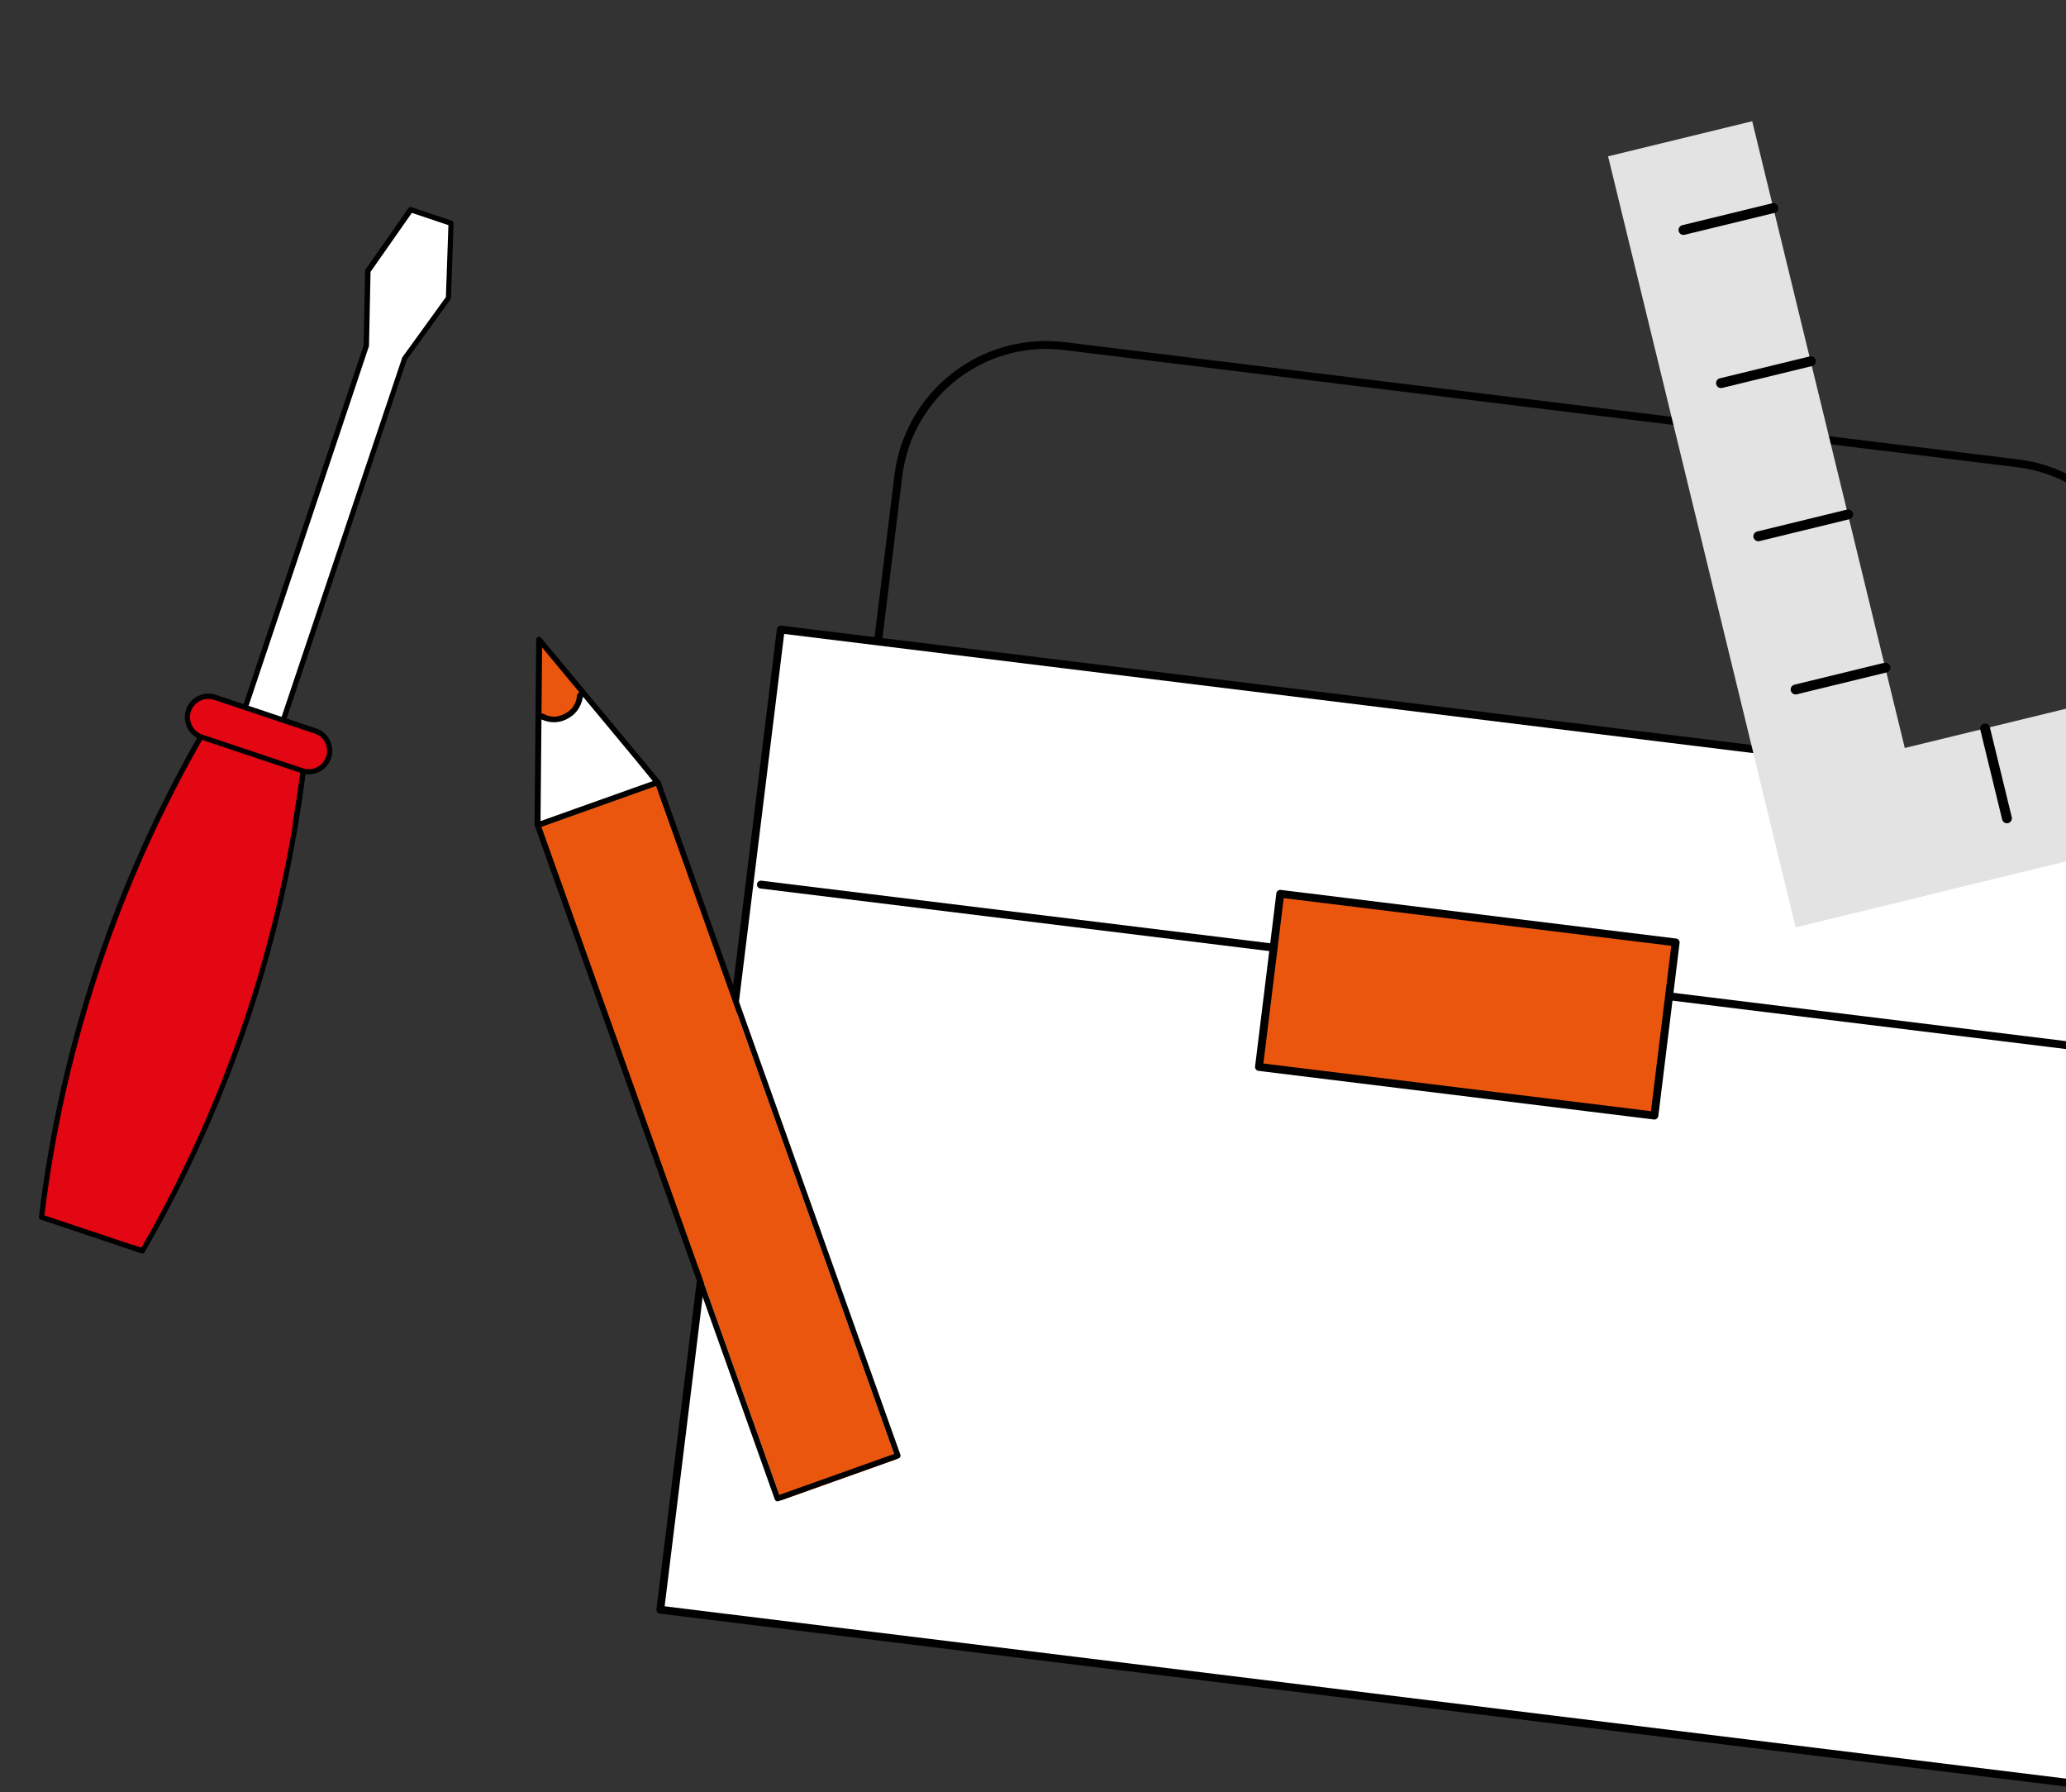 <svg width="211" height="183" viewBox="0 0 211 183" fill="none" xmlns="http://www.w3.org/2000/svg">
<rect x="0" y="0" width="211" height="183" fill="#333333" stroke="none"/>
<path d="M216.347 88.396L88.781 72.712C88.728 72.706 88.678 72.689 88.632 72.663C88.585 72.637 88.545 72.603 88.512 72.561C88.48 72.519 88.456 72.471 88.442 72.42C88.428 72.369 88.424 72.316 88.431 72.263L91.352 48.499C91.861 44.399 93.975 40.669 97.231 38.126C100.487 35.583 104.618 34.436 108.719 34.935L206.146 46.914C210.246 47.422 213.976 49.537 216.519 52.792C219.062 56.048 220.209 60.18 219.71 64.281L216.789 88.038C216.783 88.091 216.768 88.142 216.743 88.188C216.718 88.235 216.683 88.276 216.642 88.309C216.601 88.343 216.554 88.368 216.503 88.382C216.452 88.397 216.399 88.402 216.347 88.396ZM89.286 71.963L216.045 87.548L218.918 64.183C219.392 60.294 218.304 56.376 215.892 53.289C213.481 50.201 209.943 48.196 206.055 47.714L108.625 35.735C104.736 35.261 100.817 36.349 97.73 38.761C94.642 41.172 92.637 44.71 92.155 48.598L89.286 71.963Z" fill="black"/>
<path d="M214.865 182.493L67.43 164.366L76.846 87.784L79.735 64.281L227.171 82.408L214.865 182.493Z" fill="white"/>
<path d="M214.817 182.893L67.39 164.766C67.338 164.76 67.287 164.744 67.241 164.718C67.195 164.692 67.154 164.657 67.122 164.615C67.089 164.574 67.065 164.526 67.051 164.475C67.037 164.424 67.033 164.37 67.04 164.318L79.345 64.233C79.352 64.181 79.368 64.13 79.394 64.084C79.42 64.038 79.455 63.997 79.497 63.965C79.538 63.932 79.586 63.908 79.637 63.894C79.688 63.88 79.742 63.876 79.794 63.883L227.22 82.009C227.273 82.015 227.324 82.032 227.37 82.058C227.416 82.084 227.456 82.119 227.489 82.16C227.522 82.202 227.546 82.25 227.56 82.301C227.574 82.352 227.577 82.405 227.571 82.458L215.265 182.542C215.259 182.595 215.242 182.646 215.217 182.692C215.191 182.738 215.156 182.778 215.114 182.811C215.072 182.844 215.025 182.867 214.974 182.882C214.922 182.896 214.869 182.899 214.817 182.893ZM67.879 164.016L214.515 182.045L226.723 82.759L80.086 64.73L67.879 164.016Z" fill="black"/>
<path d="M222.784 108.567L77.663 90.725C77.558 90.712 77.461 90.657 77.395 90.573C77.33 90.489 77.3 90.382 77.313 90.276C77.326 90.17 77.381 90.074 77.465 90.008C77.549 89.942 77.656 89.913 77.762 89.926L222.882 107.768C222.988 107.781 223.085 107.836 223.15 107.92C223.216 108.004 223.246 108.111 223.233 108.217C223.22 108.323 223.165 108.419 223.081 108.485C222.997 108.551 222.89 108.58 222.784 108.567Z" fill="black"/>
<path d="M171.134 96.233L130.752 91.267L128.579 108.944L168.961 113.909L171.134 96.233Z" fill="#EA560D"/>
<path d="M168.912 114.31L128.532 109.346C128.426 109.333 128.329 109.278 128.263 109.194C128.197 109.11 128.167 109.003 128.18 108.897L130.353 91.218C130.367 91.112 130.422 91.016 130.506 90.95C130.591 90.885 130.698 90.855 130.804 90.868L171.184 95.833C171.29 95.846 171.387 95.901 171.453 95.985C171.519 96.069 171.549 96.176 171.536 96.282L169.363 113.96C169.349 114.066 169.294 114.163 169.21 114.228C169.126 114.294 169.019 114.324 168.912 114.31ZM129.03 108.594L168.61 113.46L170.686 96.575L131.106 91.709L129.03 108.594Z" fill="black"/>
<path d="M37.572 27.664L41.95 21.413L46.061 22.79L45.792 30.415L41.296 36.627L28.614 74.511L24.739 73.214L37.42 35.332L37.572 27.664Z" fill="white"/>
<path d="M24.514 73.35C24.547 73.403 24.598 73.443 24.657 73.462L28.532 74.76C28.598 74.782 28.67 74.778 28.733 74.747C28.796 74.716 28.843 74.661 28.866 74.595L41.537 36.749L46.007 30.57C46.038 30.528 46.056 30.478 46.058 30.425L46.325 22.799C46.327 22.74 46.31 22.683 46.276 22.635C46.242 22.588 46.193 22.553 46.137 22.536L42.029 21.158C41.974 21.136 41.912 21.134 41.855 21.151C41.798 21.169 41.748 21.205 41.714 21.254L37.337 27.505C37.306 27.547 37.288 27.598 37.285 27.65L37.135 35.275L24.464 73.119C24.454 73.159 24.453 73.2 24.462 73.24C24.471 73.28 24.488 73.318 24.514 73.35ZM28.432 74.177L25.059 73.049L37.657 35.416C37.671 35.393 37.68 35.367 37.684 35.341L37.844 27.761L42.063 21.737L45.797 22.988L45.539 30.337L41.092 36.484C41.078 36.507 41.069 36.533 41.065 36.559L28.432 74.177Z" fill="black"/>
<path d="M20.858 74.626L31.031 78.03C28.904 95.535 23.248 112.427 14.407 127.685L4.235 124.278C6.361 106.773 12.016 89.882 20.858 74.626Z" fill="#E30613"/>
<path d="M4.009 124.417C4.041 124.469 4.091 124.509 4.149 124.528L14.324 127.936C14.39 127.959 14.463 127.955 14.526 127.925C14.589 127.895 14.638 127.841 14.662 127.775C14.685 127.709 14.681 127.636 14.651 127.573C14.621 127.509 14.567 127.46 14.501 127.437L4.531 124.1C6.648 106.774 12.246 90.055 20.989 74.947L30.752 78.217C30.514 80.154 30.215 82.106 29.902 84.034C29.89 84.103 29.906 84.174 29.946 84.231C29.987 84.289 30.048 84.328 30.117 84.34C30.151 84.346 30.187 84.345 30.221 84.338C30.255 84.33 30.287 84.316 30.316 84.296C30.344 84.275 30.368 84.25 30.387 84.22C30.406 84.191 30.418 84.158 30.424 84.123C30.764 82.118 31.059 80.081 31.305 78.065C31.312 78.004 31.299 77.943 31.266 77.891C31.233 77.84 31.183 77.801 31.125 77.782L20.952 74.378C20.893 74.356 20.829 74.356 20.77 74.376C20.712 74.397 20.662 74.438 20.631 74.492C11.755 89.773 6.088 106.703 3.976 124.248C3.968 124.307 3.979 124.366 4.009 124.417Z" fill="black"/>
<path d="M14.651 127.979C14.593 128.001 14.529 128.003 14.47 127.982L13.621 127.701C13.585 127.5 13.541 127.299 13.493 127.094L14.435 127.408C23.062 112.446 28.592 95.901 30.694 78.758C30.876 78.705 31.057 78.654 31.242 78.607C29.14 95.97 23.535 112.726 14.769 127.861C14.743 127.912 14.702 127.953 14.651 127.979Z" fill="black"/>
<path d="M20.604 75.26L30.853 78.694C31.391 78.873 31.979 78.832 32.487 78.579C32.995 78.326 33.381 77.881 33.561 77.343C33.651 77.077 33.686 76.795 33.667 76.515C33.648 76.235 33.573 75.961 33.448 75.71C33.323 75.459 33.149 75.234 32.937 75.05C32.725 74.866 32.479 74.725 32.213 74.636L21.96 71.203C21.694 71.114 21.413 71.078 21.132 71.098C20.852 71.117 20.578 71.192 20.327 71.317C20.076 71.442 19.851 71.615 19.667 71.827C19.483 72.039 19.342 72.285 19.253 72.552C19.163 72.818 19.128 73.1 19.147 73.38C19.167 73.66 19.241 73.934 19.367 74.186C19.492 74.437 19.666 74.662 19.878 74.846C20.09 75.03 20.337 75.171 20.604 75.26Z" fill="#E30613"/>
<path d="M19.233 74.49C19.527 74.971 19.982 75.331 20.517 75.507L30.769 78.942C31.069 79.043 31.385 79.084 31.7 79.061C32.015 79.039 32.322 78.954 32.604 78.812C32.888 78.672 33.14 78.478 33.348 78.239C33.555 78.001 33.713 77.724 33.812 77.424C33.913 77.125 33.954 76.809 33.932 76.494C33.91 76.179 33.826 75.872 33.684 75.59C33.545 75.306 33.35 75.054 33.112 74.846C32.873 74.639 32.596 74.481 32.296 74.382L22.046 70.95C21.747 70.849 21.43 70.808 21.115 70.829C20.8 70.851 20.492 70.935 20.209 71.077C19.926 71.217 19.673 71.412 19.466 71.65C19.259 71.888 19.101 72.166 19.001 72.466C18.901 72.765 18.86 73.082 18.883 73.397C18.905 73.712 18.989 74.02 19.131 74.303C19.162 74.364 19.195 74.43 19.233 74.49ZM33.13 75.682C33.159 75.73 33.185 75.778 33.21 75.829C33.321 76.05 33.387 76.291 33.404 76.538C33.42 76.785 33.387 77.033 33.306 77.267C33.227 77.501 33.103 77.717 32.941 77.903C32.778 78.089 32.581 78.241 32.359 78.351C32.138 78.46 31.897 78.525 31.65 78.541C31.404 78.558 31.157 78.525 30.923 78.446L20.673 75.012C20.442 74.934 20.228 74.811 20.044 74.649C19.86 74.487 19.71 74.291 19.603 74.072C19.491 73.85 19.425 73.609 19.407 73.362C19.39 73.115 19.423 72.867 19.504 72.632C19.664 72.165 20.002 71.781 20.445 71.562C20.666 71.451 20.907 71.385 21.154 71.368C21.401 71.352 21.649 71.385 21.883 71.465L32.133 74.897C32.547 75.034 32.899 75.312 33.13 75.682Z" fill="black"/>
<path d="M55.125 84.075L55.125 73.308L55.945 73.308L57.073 73.308L58.304 72.864L59.193 71.087L59.774 71.087L66.918 80.076L55.125 84.075Z" fill="white"/>
<path d="M55.213 65.688L59.351 70.655C59.351 70.655 58.662 74.546 55.095 73.111L55.213 65.688Z" fill="#EA560D"/>
<path d="M55.283 84.429L67.011 80.25L91.515 149.018L79.787 153.197L55.283 84.429Z" fill="#EA560D"/>
<path d="M67.413 79.701C67.423 79.715 67.433 79.73 67.442 79.745L67.46 79.797L91.957 148.543C91.982 148.615 91.978 148.695 91.945 148.764C91.912 148.834 91.853 148.887 91.781 148.913L79.504 153.287C79.432 153.313 79.352 153.309 79.283 153.276C79.213 153.243 79.16 153.184 79.134 153.112L54.63 84.344L54.615 84.303C54.609 84.289 54.604 84.274 54.6 84.26L54.592 84.237L54.76 65.314C54.76 65.254 54.779 65.196 54.813 65.147C54.848 65.099 54.897 65.062 54.953 65.042C55.009 65.023 55.069 65.021 55.126 65.037C55.183 65.052 55.234 65.085 55.272 65.131L67.37 79.681L67.413 79.701ZM55.365 66.111L55.303 72.834L55.482 72.883C55.508 72.89 55.533 72.9 55.556 72.913C55.824 73.064 56.121 73.153 56.428 73.174C56.734 73.196 57.041 73.149 57.327 73.036C57.466 72.986 57.601 72.924 57.73 72.852C58.071 72.68 58.361 72.421 58.57 72.102C58.779 71.783 58.9 71.415 58.922 71.034C58.923 70.958 58.953 70.886 59.007 70.832L59.159 70.677L55.365 66.111ZM59.542 71.139L59.426 71.598C59.321 71.972 59.142 72.32 58.899 72.623C58.657 72.925 58.355 73.175 58.014 73.359C57.656 73.567 57.257 73.696 56.844 73.736C56.432 73.775 56.016 73.724 55.624 73.587L55.298 73.462L55.205 83.841L66.698 79.746L59.542 71.139ZM67.008 80.241L55.28 84.42L79.59 152.641L91.317 148.462L67.008 80.241Z" fill="black"/>
<path d="M179.817 79.959L183.401 94.677L246.787 79.242L243.203 64.524L179.817 79.959Z" fill="#E3E3E3"/>
<path d="M205.089 84.047C204.959 84.078 204.821 84.057 204.707 83.987C204.593 83.917 204.511 83.805 204.479 83.675L202.244 74.498C202.213 74.368 202.234 74.231 202.304 74.116C202.373 74.002 202.485 73.92 202.615 73.888C202.745 73.857 202.882 73.878 202.997 73.948C203.111 74.017 203.193 74.129 203.225 74.259L205.459 83.436C205.491 83.566 205.47 83.704 205.4 83.818C205.331 83.933 205.219 84.015 205.089 84.047Z" fill="black"/>
<path d="M178.952 12.379L164.233 15.963L183.401 94.677L198.119 91.093L178.952 12.379Z" fill="#E3E3E3"/>
<path d="M192.656 68.666L183.479 70.901C183.352 70.924 183.221 70.898 183.112 70.828C183.003 70.758 182.926 70.649 182.895 70.523C182.864 70.397 182.883 70.264 182.947 70.152C183.012 70.04 183.116 69.956 183.24 69.919L192.417 67.684C192.483 67.664 192.552 67.658 192.62 67.666C192.689 67.674 192.755 67.695 192.815 67.729C192.874 67.763 192.926 67.809 192.968 67.864C193.009 67.919 193.039 67.982 193.055 68.049C193.072 68.116 193.074 68.185 193.062 68.253C193.051 68.321 193.026 68.385 192.989 68.443C192.951 68.501 192.902 68.55 192.845 68.589C192.788 68.627 192.724 68.653 192.656 68.666Z" fill="black"/>
<path d="M188.848 53.024L179.671 55.259C179.543 55.282 179.412 55.256 179.303 55.186C179.195 55.116 179.117 55.007 179.087 54.881C179.056 54.755 179.075 54.623 179.139 54.51C179.203 54.398 179.308 54.315 179.432 54.277L188.608 52.042C188.674 52.023 188.744 52.016 188.812 52.024C188.88 52.032 188.946 52.053 189.006 52.087C189.066 52.121 189.118 52.167 189.159 52.222C189.201 52.277 189.23 52.34 189.247 52.407C189.263 52.474 189.265 52.543 189.254 52.611C189.242 52.679 189.217 52.744 189.18 52.801C189.143 52.859 189.094 52.909 189.037 52.947C188.979 52.985 188.915 53.011 188.848 53.024Z" fill="black"/>
<path d="M181.229 21.739L172.052 23.973C171.922 24.005 171.785 23.984 171.671 23.914C171.556 23.845 171.474 23.733 171.443 23.603C171.411 23.473 171.432 23.335 171.502 23.221C171.571 23.107 171.683 23.025 171.813 22.993L180.99 20.759C181.12 20.727 181.258 20.748 181.372 20.818C181.486 20.887 181.568 20.999 181.6 21.129C181.631 21.259 181.61 21.396 181.541 21.511C181.471 21.625 181.359 21.707 181.229 21.739Z" fill="black"/>
<path d="M185.038 37.382L175.861 39.617C175.734 39.64 175.602 39.614 175.494 39.544C175.385 39.474 175.308 39.365 175.277 39.239C175.246 39.113 175.265 38.981 175.329 38.868C175.393 38.756 175.498 38.672 175.622 38.635L184.799 36.4C184.865 36.38 184.934 36.374 185.002 36.382C185.071 36.39 185.137 36.411 185.196 36.445C185.256 36.48 185.308 36.525 185.35 36.58C185.391 36.635 185.421 36.698 185.437 36.765C185.453 36.832 185.456 36.901 185.444 36.969C185.433 37.037 185.408 37.102 185.37 37.159C185.333 37.217 185.284 37.267 185.227 37.305C185.17 37.343 185.106 37.37 185.038 37.382Z" fill="black"/>
</svg>
